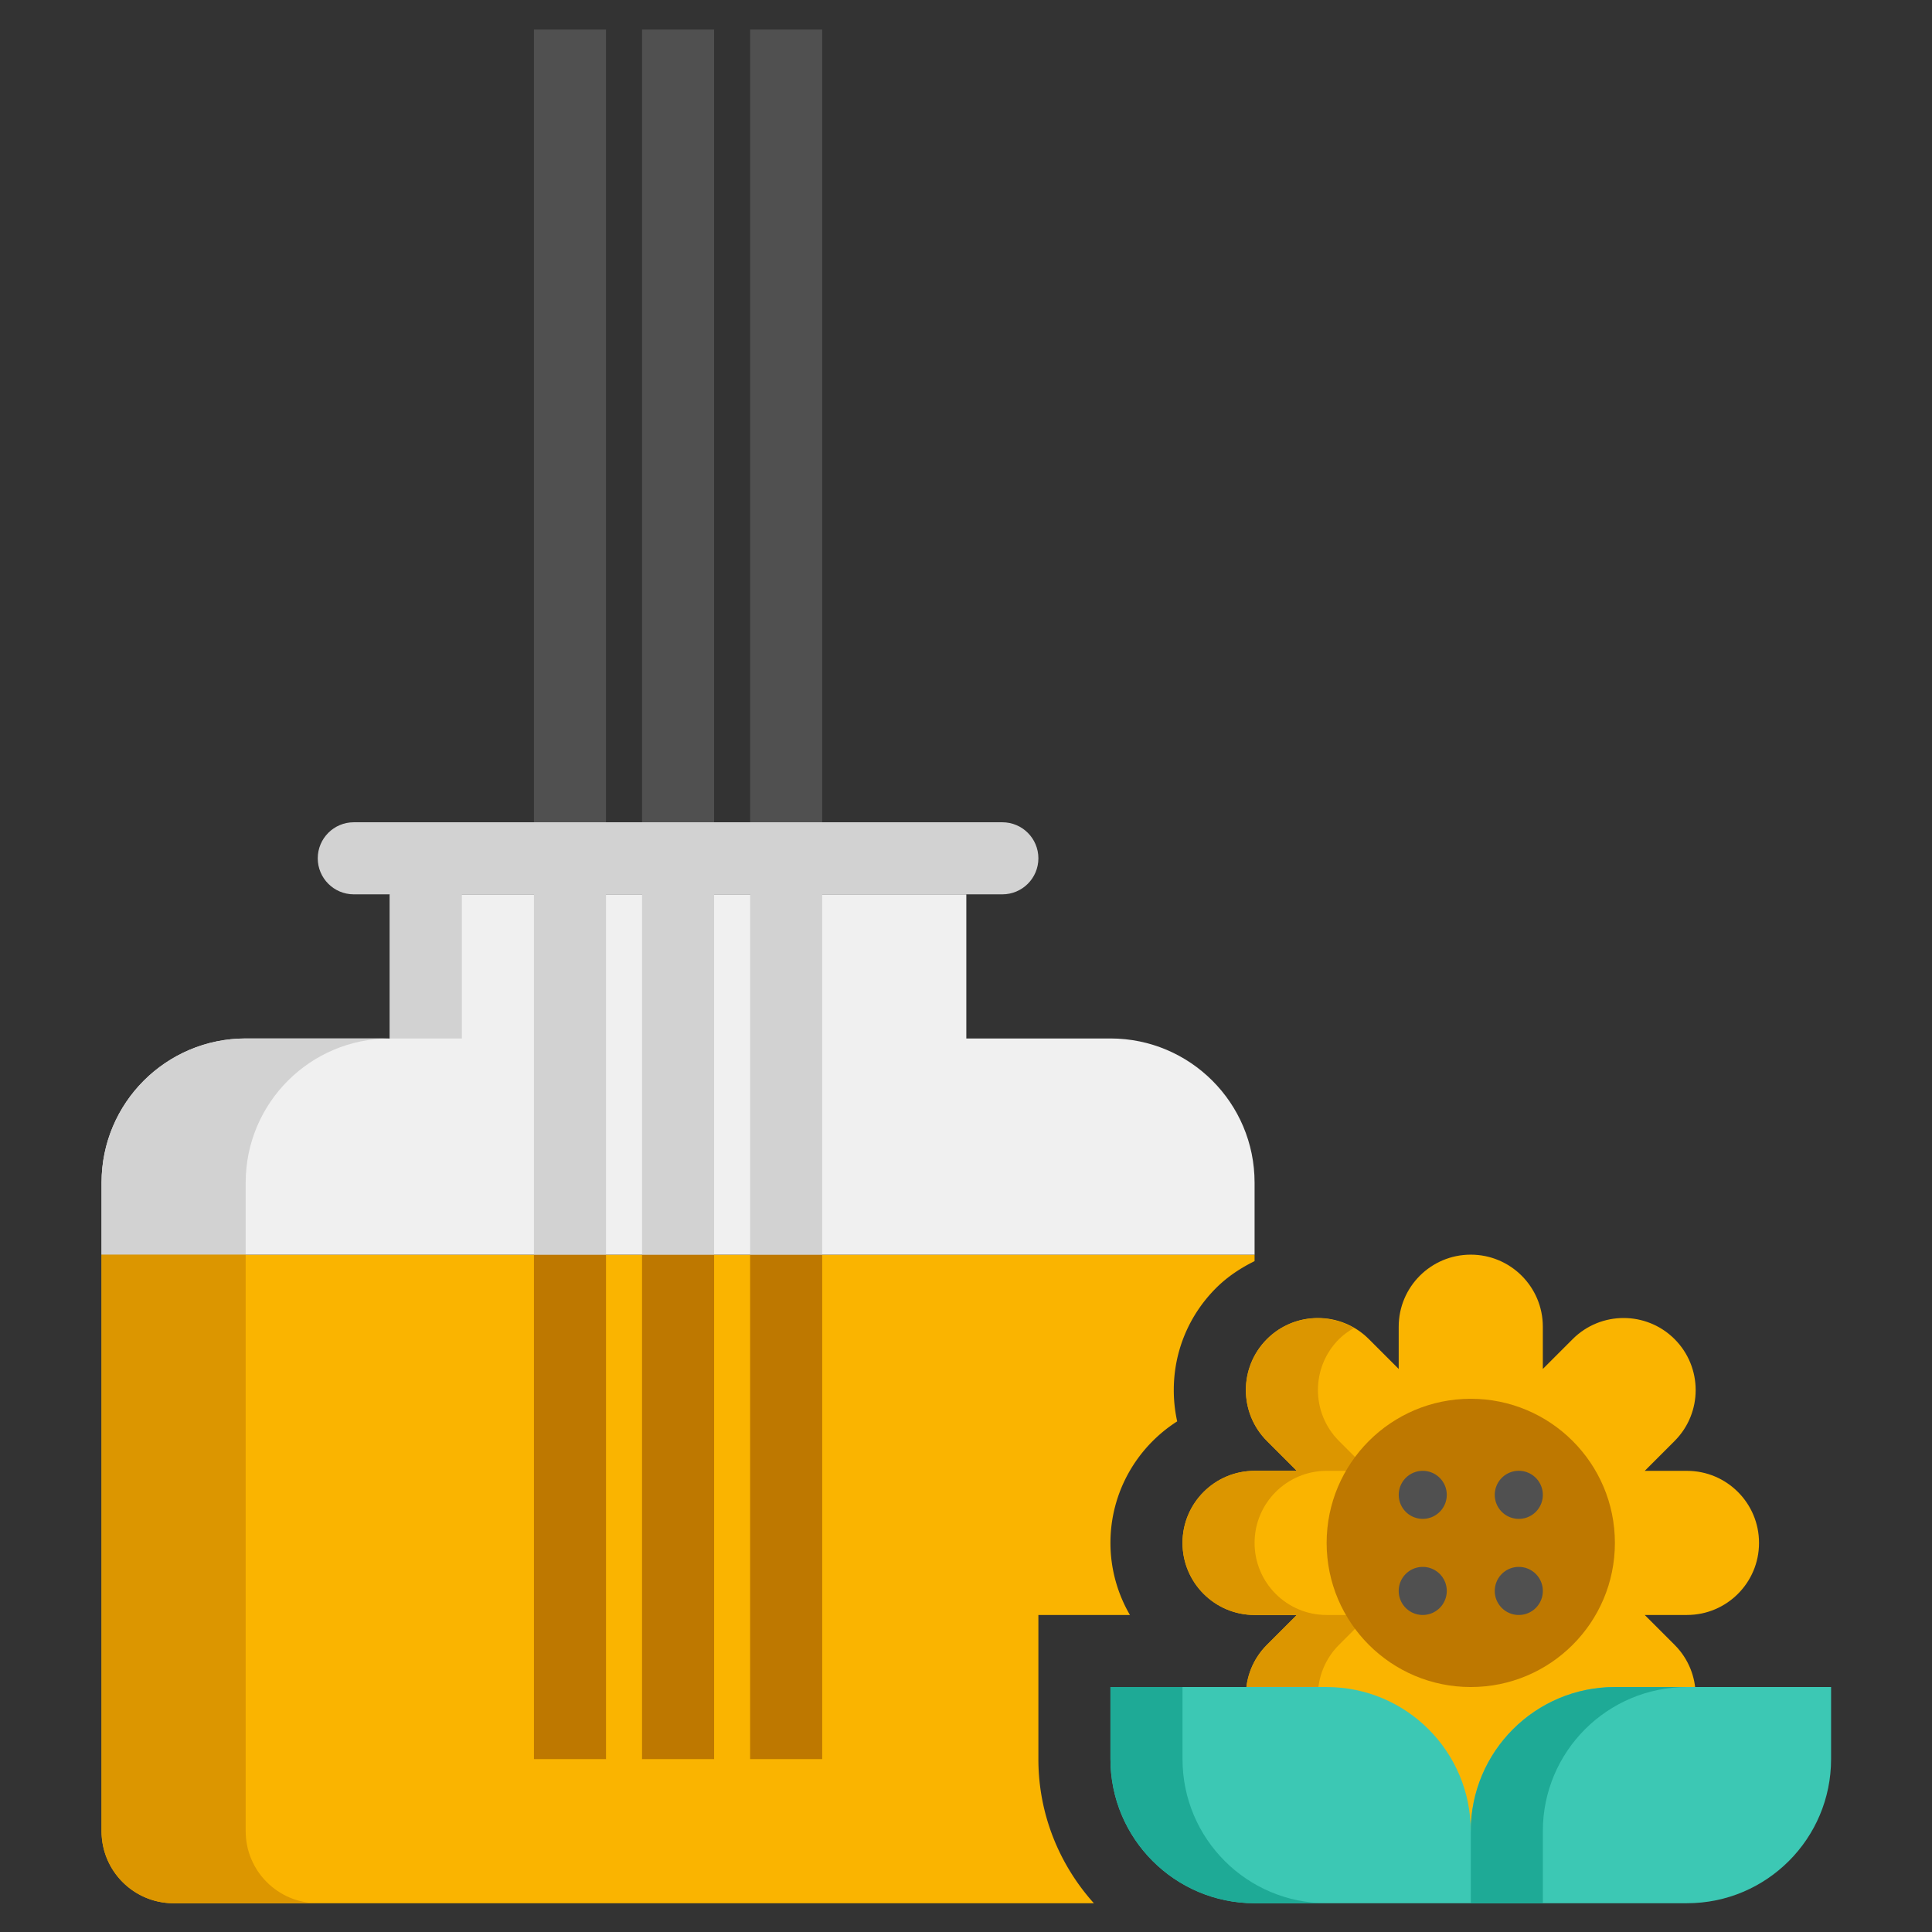 <svg clip-rule="evenodd" fill-rule="evenodd" stroke-linejoin="round" stroke-miterlimit="2" viewBox="0 0 120 120" xmlns="http://www.w3.org/2000/svg"><rect x="0" y="0" width="120" height="120" fill="#333333" stroke="none"/><g fill-rule="nonzero" transform="matrix(.373 0 0 .373 6.308 -7.115)"><path d="m156 312v-24h15.246a23.83 23.83 0 0 1 -3.246-12c0-8.496 4.434-15.973 11.113-20.238a23.953 23.953 0 0 1 -.566-5.219c0-6.414 2.504-12.437 7.031-16.976 1.891-1.887 4.086-3.337 6.422-4.489v-1.078h-192v96c0 6.629 5.371 12 12 12h153.238c-5.722-6.379-9.238-14.773-9.238-24z" fill="#fab400"/><path d="m168 192h-24v-24h-96v24h-24c-13.254 0-24 10.746-24 24v12h192v-12c0-13.254-10.746-24-24-24z" fill="#f0f0f0"/><path d="m48 192h-24c-13.254 0-24 10.746-24 24v12h24v-12c0-13.254 10.746-24 24-24z" fill="#d2d2d2"/><path d="m24 324v-96h-24v96c0 6.625 5.371 12 12 12h24c-6.629 0-12-5.375-12-12z" fill="#dc9600"/><path d="m90 24h12v144l-12 .001z" fill="#505050"/><path d="m90 228 12 .001v84h-12z" fill="#be7800"/><path d="m108 24h12v144l-12 .001z" fill="#505050"/><path d="m108 228 12 .001v84h-12z" fill="#be7800"/><path d="m72 24h12v144l-12 .001z" fill="#505050"/><path d="m72 228 12 .001v84h-12z" fill="#be7800"/><path d="m72 168 12 .001v60h-12zm18 0 12 .001v60h-12zm18 0 12 .001v60h-12zm-60 0 12 .001v24h-12zm102 0h-108c-3.312 0-6-2.688-6-6s2.688-6 6-6h108c3.312 0 6 2.688 6 6s-2.688 6-6 6z" fill="#d2d2d2"/><path d="m276 276c0-6.629-5.371-12-12-12h-7.031l4.969-4.969c4.683-4.683 4.683-12.281 0-16.969-4.688-4.683-12.286-4.683-16.969 0l-4.969 4.969v-7.031c0-6.629-5.371-12-12-12s-12 5.371-12 12v7.031l-4.969-4.969c-4.683-4.683-12.281-4.683-16.969 0-4.683 4.688-4.683 12.286 0 16.969l4.969 4.969h-7.031c-6.629 0-12 5.371-12 12s5.371 12 12 12h7.031l-4.969 4.969c-4.683 4.683-4.683 12.281 0 16.969 4.688 4.683 12.286 4.683 16.969 0l4.969-4.969v7.031c0 6.629 5.371 12 12 12s12-5.371 12-12v-7.031l4.969 4.969c4.683 4.683 12.281 4.683 16.969 0 4.683-4.688 4.683-12.286 0-16.969l-4.969-4.969h7.031c6.629 0 12-5.371 12-12z" fill="#fab400"/><path d="m206.059 309.941c-4.688-4.683-4.688-12.281 0-16.968l4.972-4.973h-7.031c-6.629 0-12-5.371-12-12s5.371-12 12-12h7.031l-4.969-4.969c-4.683-4.683-4.683-12.281 0-16.969.758-.753 1.602-1.343 2.485-1.851-4.59-2.664-10.555-2.078-14.485 1.851-4.683 4.688-4.683 12.286 0 16.969l4.969 4.969h-7.031c-6.629 0-12 5.371-12 12s5.371 12 12 12h7.031l-4.969 4.969c-4.683 4.683-4.683 12.281 0 16.969 3.93 3.929 9.895 4.515 14.485 1.851-.887-.504-1.735-1.09-2.488-1.848z" fill="#dc9600"/><path d="m228 300c-13.254 0-24-10.746-24-24s10.746-24 24-24 24 10.746 24 24-10.746 24-24 24z" fill="#be7800"/><path d="m220.004 271.996a3.998 3.998 0 1 1 0-7.996c2.207 0 4 1.789 4 4.004a4.001 4.001 0 0 1 -4 3.992zm15.992 0c-2.207 0-4-1.785-4-4a4.004 4.004 0 0 1 4-4.004 4.011 4.011 0 0 1 4.004 4.012 3.994 3.994 0 0 1 -4.004 3.992zm-15.992 16.004a4 4 0 0 1 -4.004-4.004c0-2.207 1.789-4 4.004-4a4 4 0 0 1 4 4 4.006 4.006 0 0 1 -4 4.004zm15.992 0c-2.207 0-4-1.789-4-4.004a4 4 0 0 1 4-4 4.001 4.001 0 0 1 4.004 4 4 4 0 0 1 -4.004 4.004z" fill="#505050"/><path d="m264 336h-36v-12c0-13.254 10.746-24 24-24h36v12c0 13.254-10.746 24-24 24z" fill="#3cc8b4"/><path d="m264 300h-12c-13.254 0-24 10.746-24 24v12h12v-12c0-13.254 10.746-24 24-24z" fill="#1eaa96"/><path d="m192 336h36v-12c0-13.254-10.746-24-24-24h-36v12c0 13.254 10.746 24 24 24z" fill="#3cc8b4"/><path d="m180 312v-12h-12v12c0 13.254 10.746 24 24 24h12c-13.254 0-24-10.746-24-24z" fill="#1eaa96"/></g></svg>
